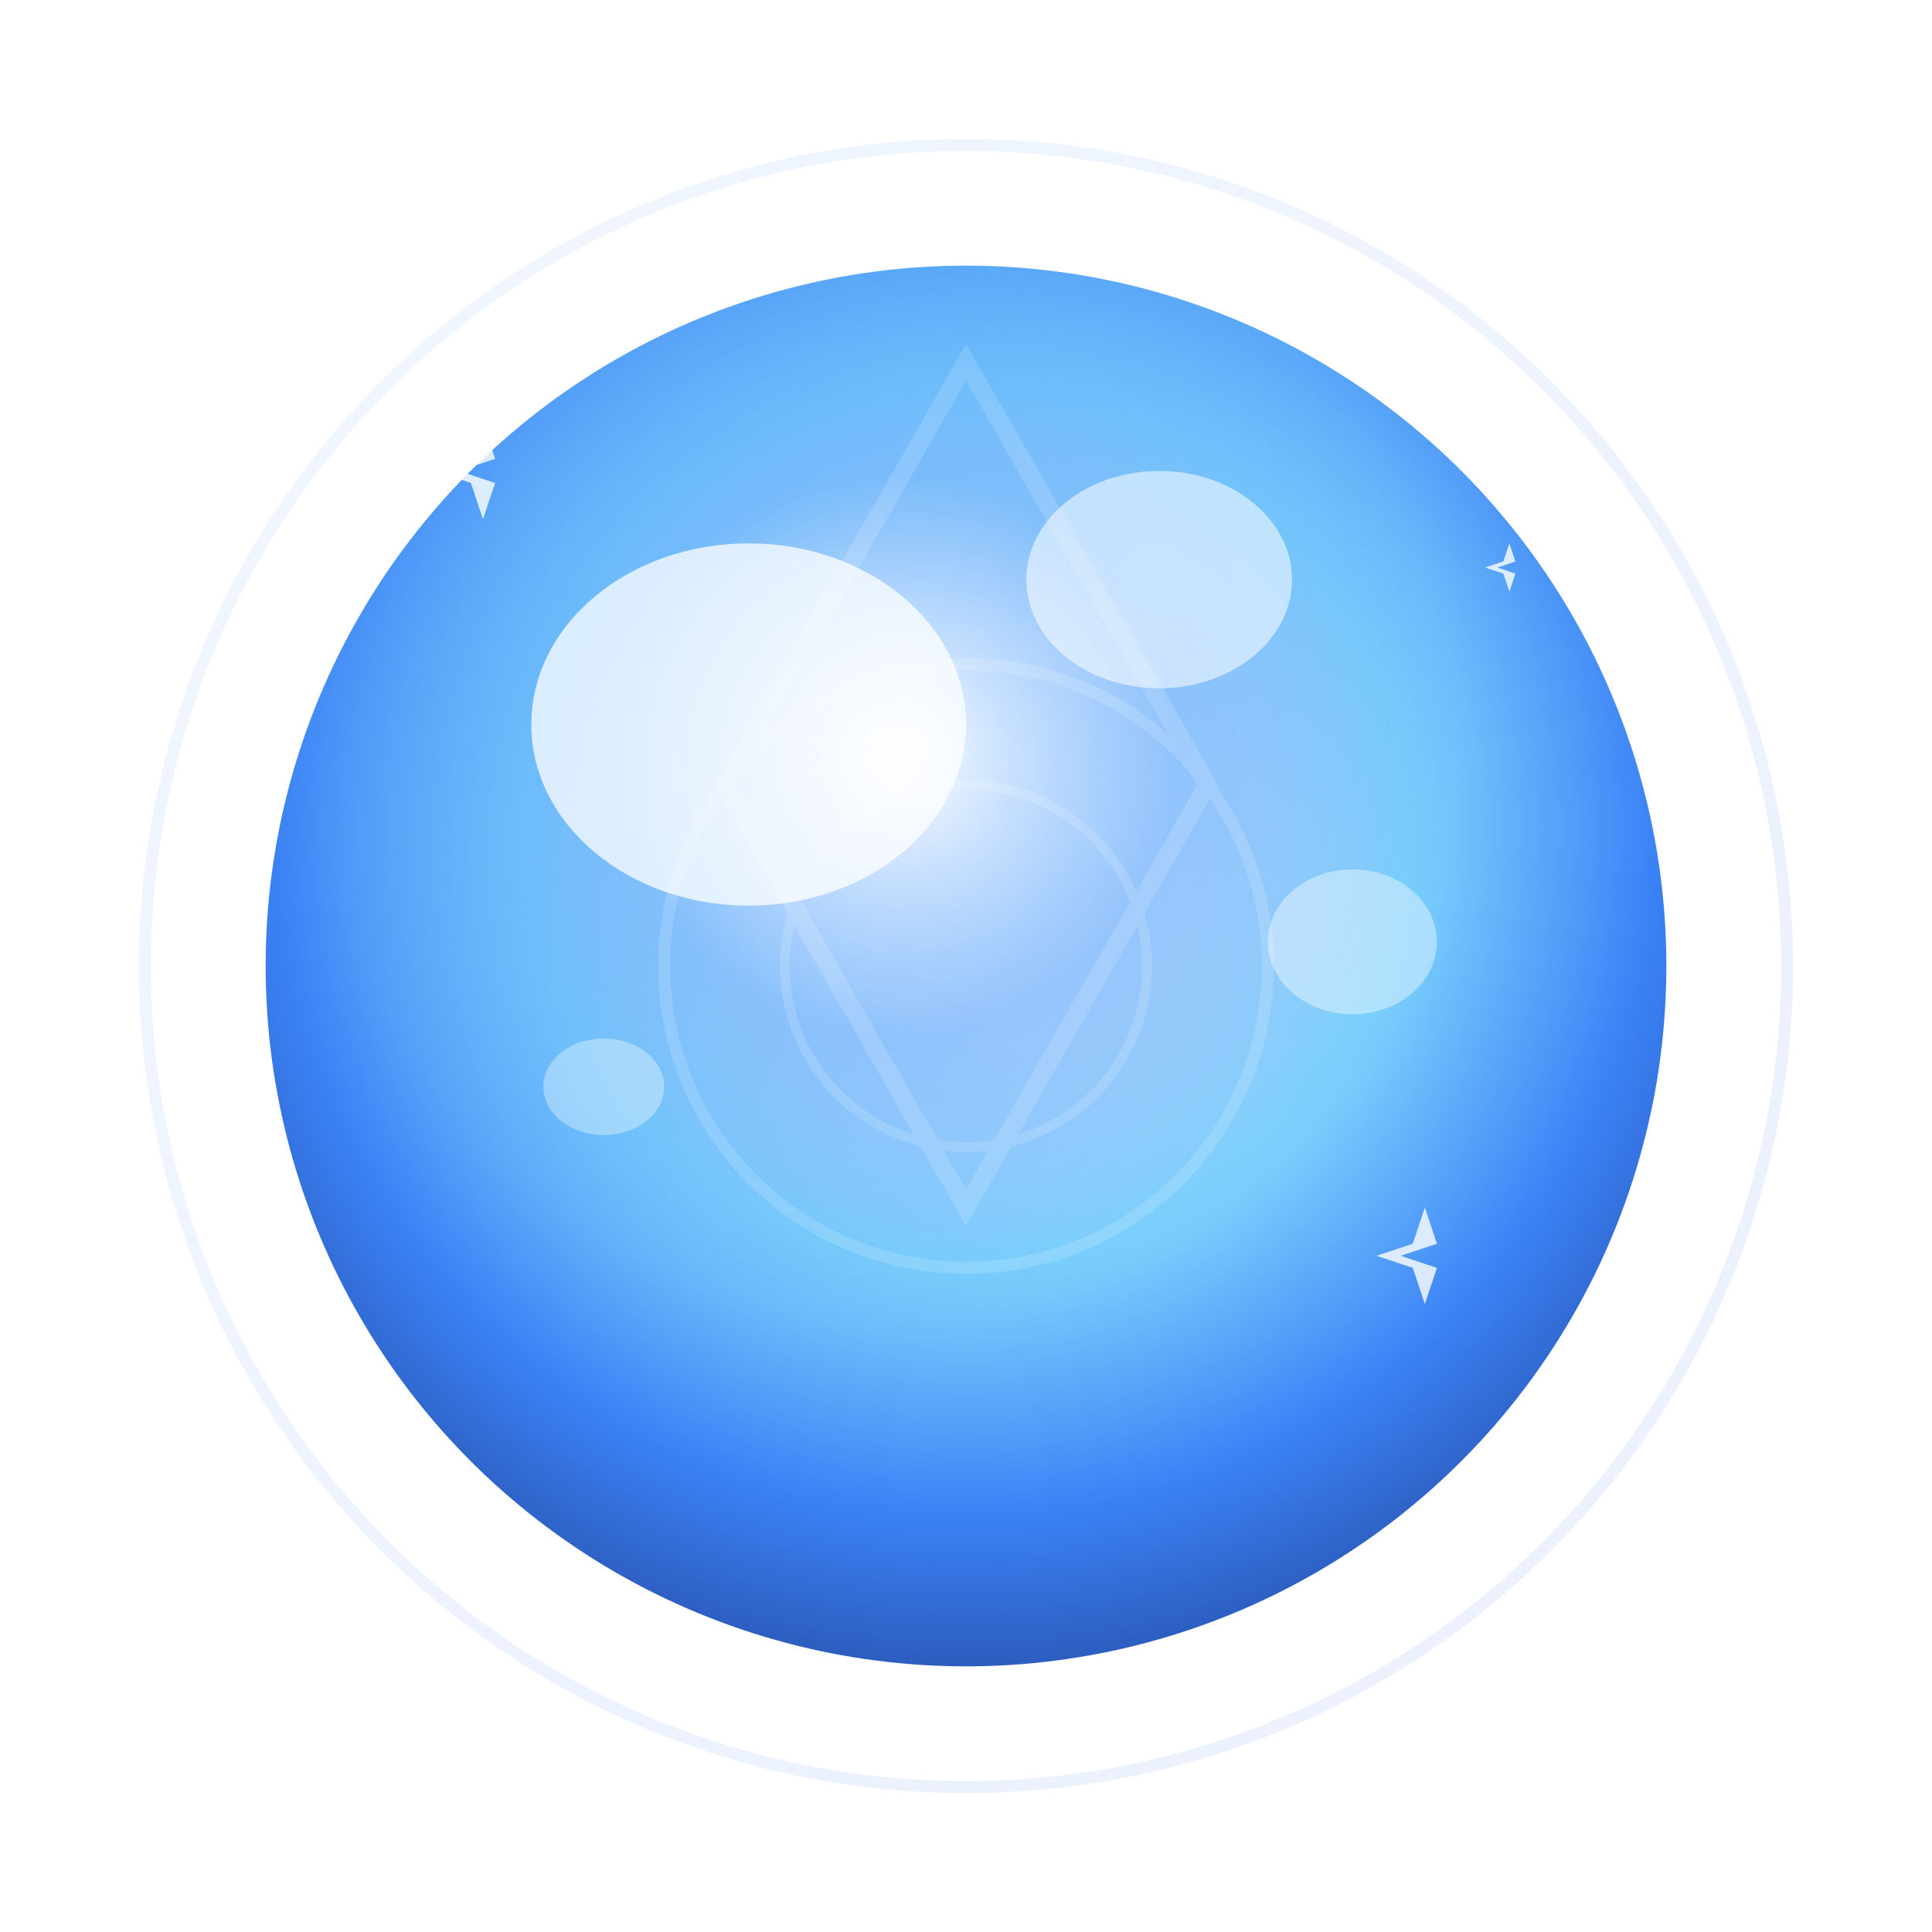 <svg width="160" height="160" viewBox="0 0 160 160" fill="none" xmlns="http://www.w3.org/2000/svg">
  <defs>
    <!-- Main orb gradient with vibrant colors -->
    <radialGradient id="orbGlow" cx="50%" cy="40%" r="70%">
      <stop offset="0%" stop-color="#FFFFFF"/>
      <stop offset="20%" stop-color="#E0F2FE"/>
      <stop offset="45%" stop-color="#7DD3FC"/>
      <stop offset="70%" stop-color="#3B82F6"/>
      <stop offset="100%" stop-color="#1E3A8A"/>
    </radialGradient>
    
    <!-- Secondary glow for depth -->
    <radialGradient id="innerGlow" cx="45%" cy="35%" r="40%">
      <stop offset="0%" stop-color="#FFFFFF" stop-opacity="0.9"/>
      <stop offset="50%" stop-color="#60A5FA" stop-opacity="0.6"/>
      <stop offset="100%" stop-color="#3B82F6" stop-opacity="0"/>
    </radialGradient>
    
    <!-- Outer ring gradient -->
    <linearGradient id="ringGradient" x1="0%" y1="0%" x2="100%" y2="100%">
      <stop offset="0%" stop-color="#60A5FA"/>
      <stop offset="50%" stop-color="#3B82F6"/>
      <stop offset="100%" stop-color="#2563EB"/>
    </linearGradient>
    
    <!-- Glow filter for overall effect -->
    <filter id="outerGlow" x="-50%" y="-50%" width="200%" height="200%">
      <feGaussianBlur in="SourceGraphic" stdDeviation="8" result="blur"/>
      <feColorMatrix in="blur" type="matrix" values="0 0 0 0 0.23
                                                       0 0 0 0 0.51
                                                       0 0 0 0 0.96
                                                       0 0 0 0.6 0" result="coloredBlur"/>
      <feMerge>
        <feMergeNode in="coloredBlur"/>
        <feMergeNode in="SourceGraphic"/>
      </feMerge>
    </filter>
    
    <!-- Soft shadow -->
    <filter id="softShadow" x="-50%" y="-50%" width="200%" height="200%">
      <feGaussianBlur in="SourceAlpha" stdDeviation="3"/>
      <feOffset dx="0" dy="2" result="offsetblur"/>
      <feComponentTransfer>
        <feFuncA type="linear" slope="0.3"/>
      </feComponentTransfer>
      <feMerge>
        <feMergeNode/>
        <feMergeNode in="SourceGraphic"/>
      </feMerge>
    </filter>
  </defs>
  
  <!-- Outer glow ring -->
  <circle cx="80" cy="80" r="68" fill="none" stroke="url(#ringGradient)" stroke-width="1" opacity="0.3" filter="url(#outerGlow)"/>
  
  <!-- Main orb sphere -->
  <circle cx="80" cy="80" r="58" fill="url(#orbGlow)" filter="url(#outerGlow)"/>
  
  <!-- Inner glow layer -->
  <circle cx="80" cy="80" r="58" fill="url(#innerGlow)"/>
  
  <!-- Light reflections -->
  <ellipse cx="62" cy="58" rx="18" ry="15" fill="#FFFFFF" fill-opacity="0.75" filter="url(#softShadow)"/>
  <ellipse cx="96" cy="48" rx="11" ry="9" fill="#FFFFFF" fill-opacity="0.55"/>
  <ellipse cx="112" cy="78" rx="7" ry="6" fill="#FFFFFF" fill-opacity="0.4"/>
  <ellipse cx="50" cy="90" rx="5" ry="4" fill="#FFFFFF" fill-opacity="0.35"/>
  
  <!-- Geometric pattern overlay for "predictive" feel -->
  <g opacity="0.15">
    <path d="M80 30 L100 65 L80 100 L60 65 Z" fill="none" stroke="#FFFFFF" stroke-width="1.5"/>
    <circle cx="80" cy="80" r="25" fill="none" stroke="#FFFFFF" stroke-width="1"/>
    <circle cx="80" cy="80" r="15" fill="none" stroke="#FFFFFF" stroke-width="0.8"/>
  </g>
  
  <!-- Sparkle accents -->
  <g opacity="0.8">
    <path d="M40 35 L41 38 L38 39 L41 40 L40 43 L39 40 L36 39 L39 38 Z" fill="#FFFFFF"/>
    <path d="M118 100 L119 103 L116 104 L119 105 L118 108 L117 105 L114 104 L117 103 Z" fill="#FFFFFF"/>
    <path d="M125 45 L125.5 46.5 L124 47 L125.5 47.5 L125 49 L124.5 47.5 L123 47 L124.5 46.5 Z" fill="#FFFFFF"/>
  </g>
</svg>

